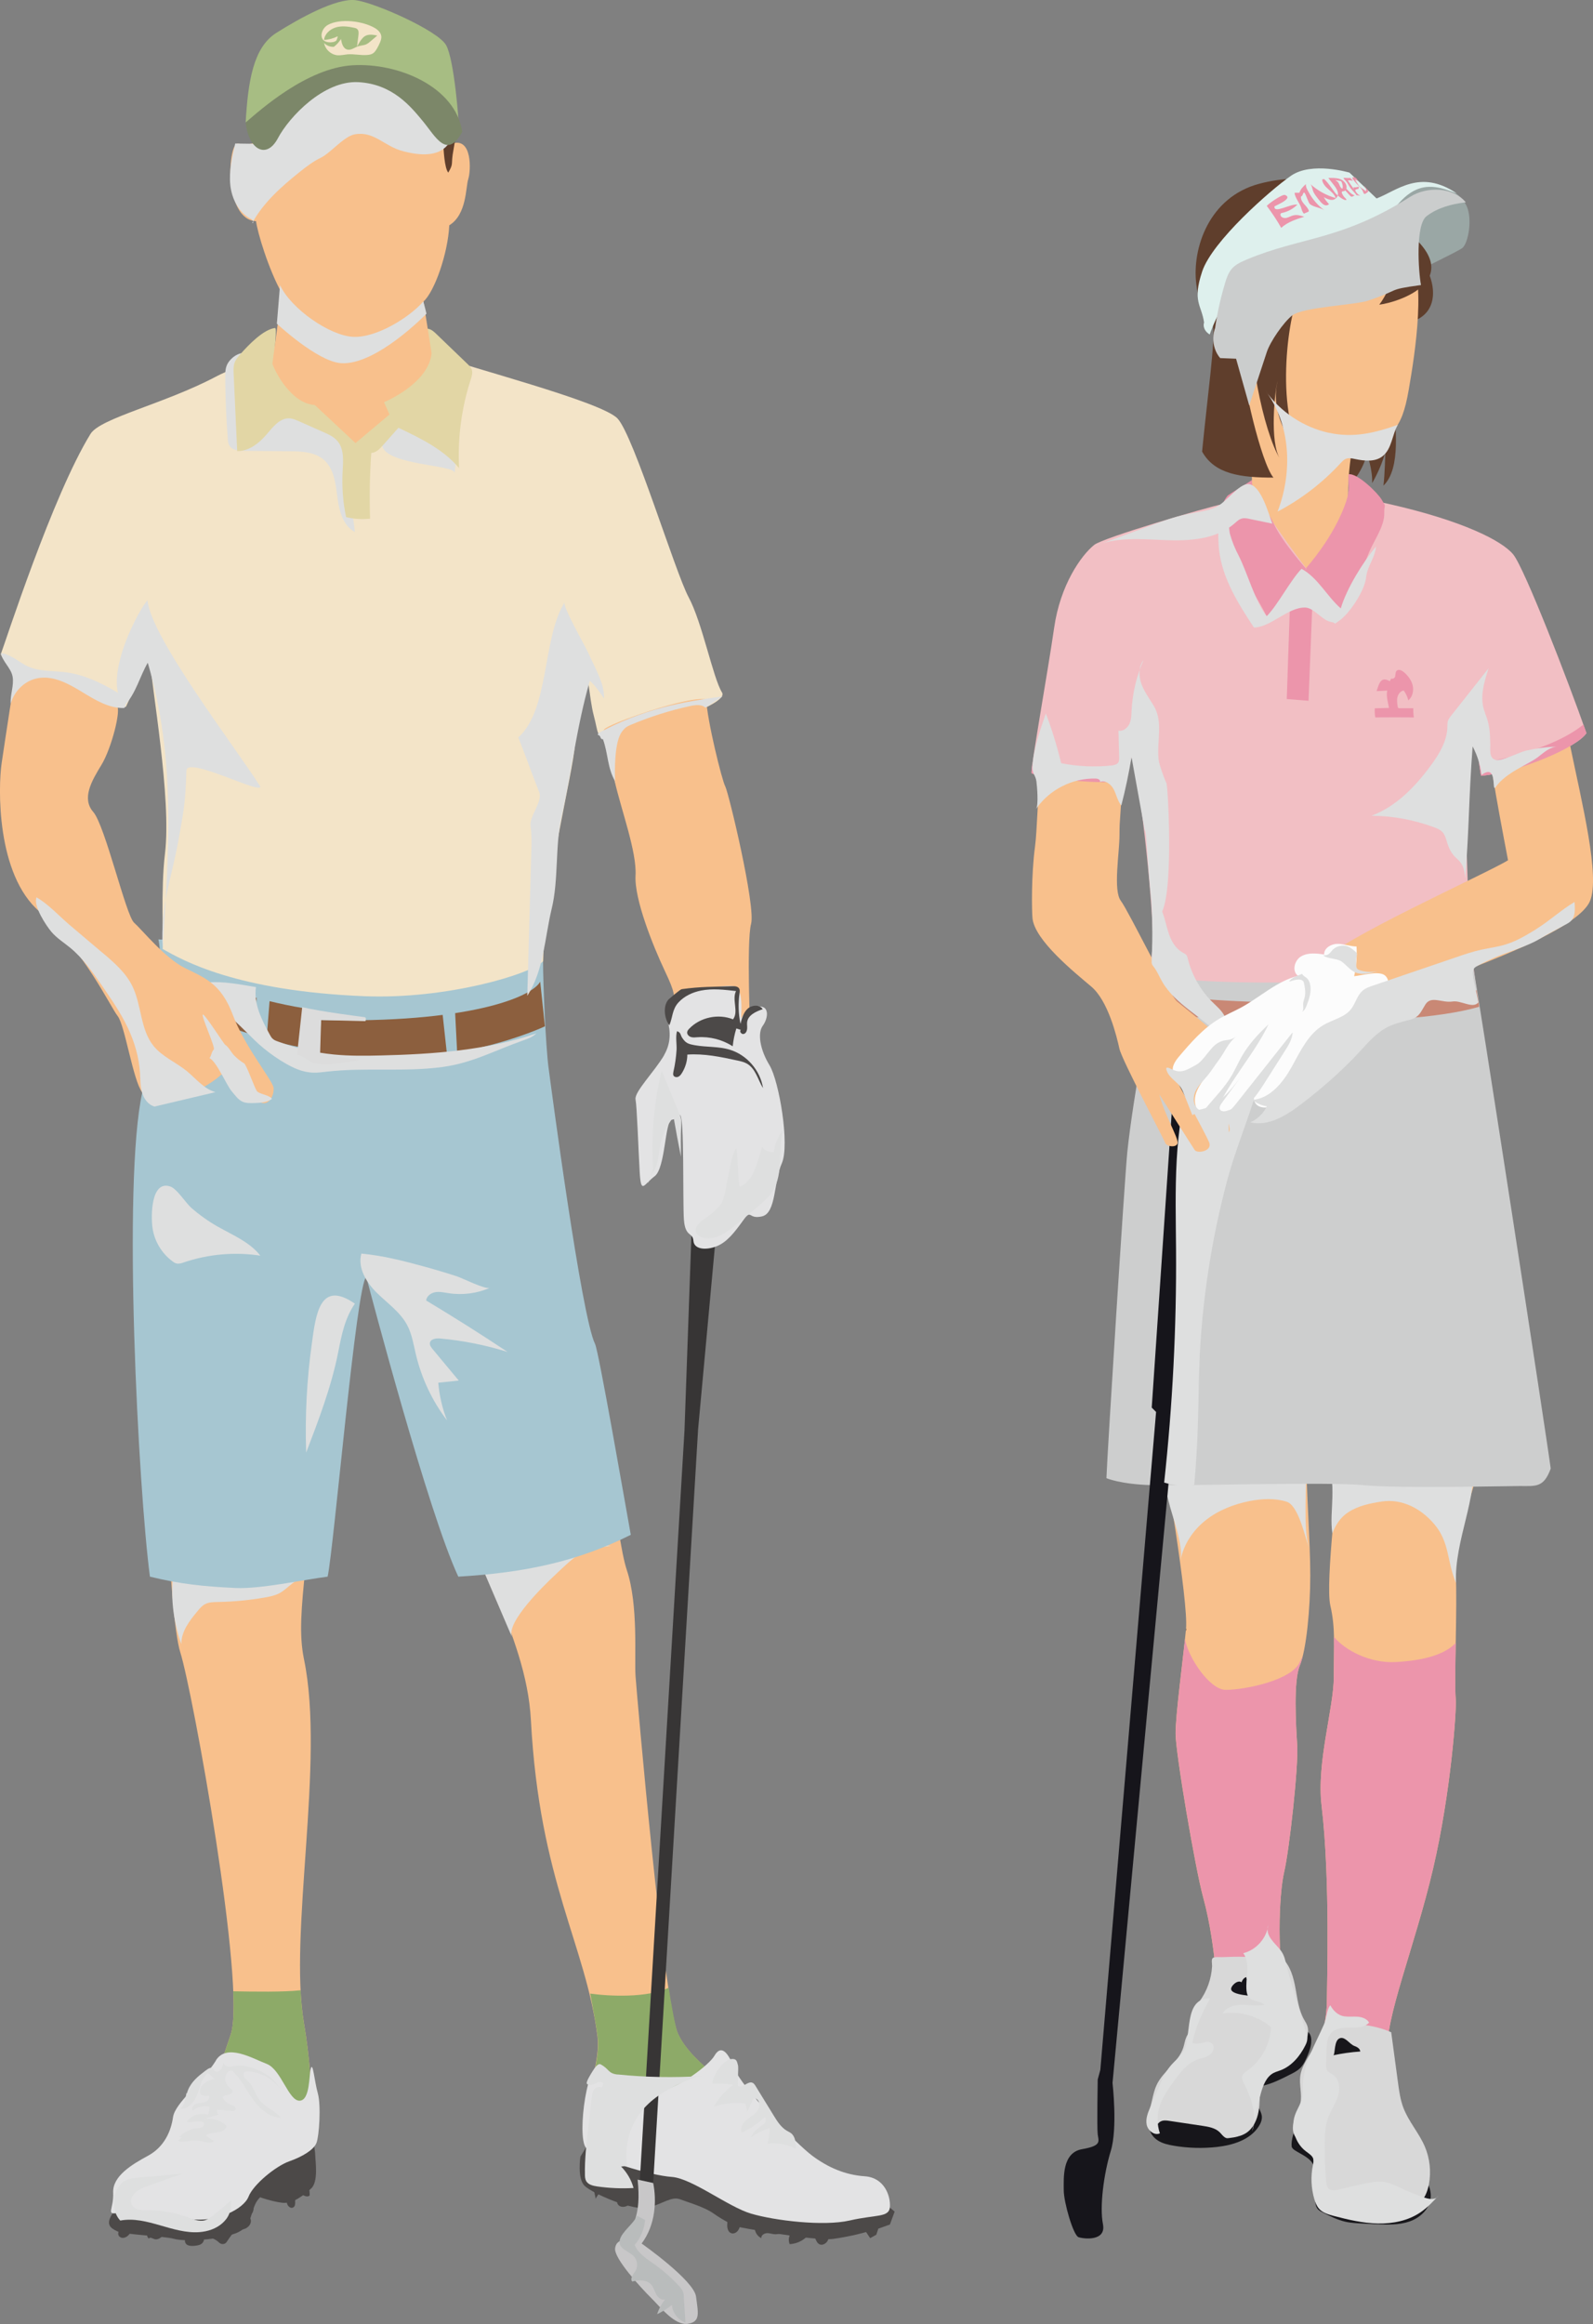 <?xml version="1.0" encoding="UTF-8"?><svg xmlns="http://www.w3.org/2000/svg" viewBox="0 0 201.15 293.36"><rect x="0" y="0" width="201.15" height="293.36" fill="#808080" stroke="none"/><defs><style>.cls-1{fill:#18171b;}.cls-2{fill:#def0ed;}.cls-3{fill:#16151b;}.cls-4{fill:#f2bfc4;}.cls-5{fill:#17161b;}.cls-6{fill:#4c4948;}.cls-7{fill:#cdcece;}.cls-8{fill:#a7bd83;}.cls-9{fill:#c8c7c8;}.cls-10{isolation:isolate;}.cls-11{fill:#d8d8d8;}.cls-12{fill:#8c5f3e;}.cls-13{fill:#dedfdf;}.cls-13,.cls-14,.cls-15{mix-blend-mode:multiply;}.cls-16{fill:#231815;}.cls-17{fill:#f3e4c8;}.cls-14{fill:#cbcdcd;}.cls-18{fill:#8daa68;}.cls-19{fill:#f8c08c;}.cls-20{fill:#9aa7a5;}.cls-21{fill:#ec95ab;}.cls-22{fill:#e3e3e4;}.cls-15{fill:#b9bcbc;}.cls-23{fill:#373535;}.cls-24{fill:#5f3e2c;}.cls-25{fill:#fcfcfc;}.cls-26{fill:#a6c6d1;}.cls-27{fill:#7c8769;}.cls-28{fill:#c98875;}.cls-29{fill:#dcdcdc;}.cls-30{fill:#e2d6a5;}</style></defs><g class="cls-10"><g id="_レイヤー_2"><g id="_レイヤー_2-2"><path class="cls-1" d="M165.57,257.6c.02.63-.21,1.25-.45,1.83-.24.58-.5,1.18-.94,1.62-.36.35-.81.59-1.26.81-1.12.57-2.24,1.14-3.46,1.42-.15.03-.3.07-.41.17-.11.1-.16.24-.19.38-.2.76-.15,1.59.14,2.32.12.31.29.61.33.93.06.47-.13.94-.39,1.34-1.1,1.7-3.26,2.36-5.27,2.59-1.82.2-3.67.15-5.48-.16-.7-.12-1.4-.28-1.99-.66s-1.06-1.02-1.08-1.72c0-.12.01-.24.07-.35.2-.38.75-.31,1.18-.29.9.05,1.76-.37,2.57-.77,1.5-.74,3.09-1.56,3.95-3.01.36-.61.58-1.31.99-1.9.65-.92,1.71-1.43,2.66-2.03,1.53-.96,2.85-2.21,4.16-3.45.25-.24.52-.48.85-.58.25-.07.51-.05.77-.03,1.28.1,3.26-.33,3.26,1.52Z"/><path class="cls-1" d="M163.09,270.94c.05.22.24.38.43.5.88.57,2.01.97,2.37,1.96.19.52.11,1.09.07,1.64-.08,1.02-.03,2.04.14,3.05.04.25.1.52.26.72.15.2.38.32.6.43.93.48,1.87.96,2.89,1.2.74.17,1.5.2,2.26.24.56.03,1.11.05,1.67.08,1.41.06,2.85.12,4.19-.34s2.54-1.57,2.68-2.97c.14-1.36-.71-2.62-1.64-3.63-2.99-3.26-7.17-5.39-11.56-5.9-.92-.11-2.72-.42-3.5.23-.52.43-.97,2.18-.84,2.78Z"/><path class="cls-19" d="M164.95,184c0,4.29.5,10.56.5,14.85s-.5,9.41-1.32,11.39-.5,7.43-.33,10.07-.99,13.2-1.65,16.01-.99,10.89.33,16.5-7.1,1.98-7.1,1.98c0,0-1.82-5.78-1.98-7.1s-.5-4.62-1.49-8.25-3.47-18.15-3.47-20.63.99-9.74,1.32-13.2-2.81-21.62-2.81-21.62h17.99Z"/><path class="cls-13" d="M149.07,196.95c.37-2,1.58-3.79,3.17-5.05s3.54-2.02,5.54-2.42c1.55-.3,3.18-.39,4.68.08s2.29,4.35,2.83,5.83c-.77-2.44-.28-7.84-.38-10.39-5.22-.9-10.59-.95-15.84-.14-3.25.5-2.17,1.81-1.53,4.56.46,2,1.89,5.51,1.53,7.53Z"/><path class="cls-19" d="M187.34,183.07c-1.54,5.94-3.74,11.66-3.52,15.62s-.22,13.2,0,15.84c.11,1.31-.6,11.66-2.86,21.34-2.31,9.87-6.16,19.1-5.72,23.1l-9.02,1.54c.66-2.86,1.32-5.94,1.32-7.7s.46-15.56-.66-24.86c-.66-5.5,1.54-12.32,1.54-16.28s.22-6.16-.44-9.02,1.1-16.94,1.1-18.04,18.26-1.54,18.26-1.54Z"/><path class="cls-13" d="M170.28,190.87c1.24-.8,2.72-1.11,4.18-1.33,2.58-.39,4.99.88,6.67,2.88,1.94,2.31,1.55,4.62,2.72,7.4-.11-2.69.6-5.44,1.24-8.06.63-2.57,1.15-5.03,1.01-7.67-6.34,0-12.68,0-19.02.01,1.17,1.28,1.2,3.19,1.16,4.93-.03,1.48-.23,3.08,0,4.53.4-1.07,1.03-2.04,2.02-2.68Z"/><path class="cls-4" d="M186.46,124.99c-.88-5.28-1.32-15.95-1.32-22.22s1.21-10.89,1.21-10.89c.11,2.97.66,6.05.66,6.05,4.84-.44,12.21-3.63,13.31-5.39-2.31-6.6-7.81-20.79-9.24-22.55s-6.49-4.29-15.73-6.38c-11.01-2.49-18.81-.44-20.9,0s-15.11,4.24-16.28,5.17c-1.65,1.32-4.29,5.06-5.06,10.45s-2.97,17.6-2.86,18.37c1.87.88,10.67,1.54,11.88.88l.77-2.97c1.21,3.52,2.86,20.46,2.64,23.65s-.66,8.03-.66,8.03c5.94,2.09,40.59-.88,41.58-2.2Z"/><path class="cls-24" d="M176.04,50.89c.08,2.7.95,8.19-1.35,10.41.16-1.19.24-4.21.24-4.21-.64,2.23-1.67,3.89-1.67,3.89.08-1.67-.64-3.66-.64-3.66-.48,1.75-1.35,2.86-1.35,2.86,0,0-1.91.16-2.23.08s1.99-8.98,1.99-8.98l5.01-.4Z"/><path class="cls-24" d="M179.3,32.68c1.91,2.23,2.86,6.76-1.11,7.95l1.11-7.95Z"/><path class="cls-20" d="M179.14,23.54c3.1-.48,4.85.56,5.88,2.15s.4,5.09-.4,5.64-6.28,3.18-6.28,3.18l-11.92-5.01,12.72-5.96Z"/><path class="cls-7" d="M186.02,122.13c.44,1.87,9.35,59.73,9.79,63.25-.88,2.42-1.87,2.2-3.85,2.2s-15.29.33-19.8-.11-22.77.11-26.73,0-5.72-.88-5.72-.88c.11-3.19,2.29-37.8,2.64-41.2.74-7.18,3.3-20.19,3.41-22.28,6.27,1.54,32.34,1.1,40.26-.99Z"/><path class="cls-3" d="M152.58,136.87l-3.63,40.7-.55.66-7.92,84.7s.66,5.72-.22,8.58-1.43,7.04-.99,9.24-2.42,1.87-3.08,1.65-1.87-4.4-1.87-5.94-.22-4.73,2.31-5.17,2.09-.99,1.98-1.87,0-6.93,0-6.93l.33-1.21,7.04-83.05-.55-.55,3.08-45.43,4.07.11v4.51Z"/><path class="cls-13" d="M151.46,172.06c-.11,2.66-.12,5.31-.21,7.97-.08,2.47-.23,4.95-.45,7.41-1.27.17-2.57.07-3.8-.29,1.06-9.76,1.57-19.59,1.5-29.41-.05-7.49-.4-15.17,2.01-22.26.11-.31.23-.64.51-.82.22-.13.48-.15.74-.16,2.84-.1,8.15-1.05,6.92,3.16-1.11,3.8-2.68,7.46-3.71,11.3-2.01,7.54-3.2,15.3-3.52,23.09Z"/><path class="cls-28" d="M186.46,124.99c-6.71,2.2-35.42,1.98-40.26.22l.11,2.64c5.28.99,30.36,2.2,40.48-.77l-.33-2.09Z"/><path class="cls-19" d="M74.2,170.47c2.31,6.77,3.47,23.27,4.95,27.72s.94,11.06,1.1,13.37,3.52,40.98,5.33,45.1,8.31,7.43,9.46,9.57,3.58,5.39-7.98,4.73-12.91-.29-12.93-3.63,1.69-7.28,1.32-10.23c-1.49-11.72-7.31-19.47-8.41-39.93-.62-11.54-8.03-19.58-10.84-40.04l17.99-6.66Z"/><path class="cls-18" d="M85.59,256.66c-.3-.67-.86-3.81-1.16-5.75-2.72,1.32-7.59,1.07-9.9.74.24,1.29.76,4.07.94,5.45.37,2.9-1.27,6.77-1.31,10.07,2.31,1.03,5.17,2.29,8.14,3.53,1.36.07,2.94.15,4.78.26,11.55.66,9.13-2.59,7.98-4.73-1.16-2.15-7.65-5.45-9.46-9.57Z"/><path class="cls-19" d="M20.35,174.93c.22,1.76.88,28.82,2.42,33.66s8.33,42.21,6.38,48.18-4.44,11.13.66,11.22c3.45.06,8.07,2.96,9.24-.99.56-1.89-.02-7.85-.66-11.55-1.98-11.44,2.67-33.08,0-45.98-1.32-6.38,1.32-13.2,1.54-35.42"/><path class="cls-18" d="M39.05,267c.56-1.89-.02-7.85-.66-11.55-.22-1.28-.36-2.7-.43-4.22-2.02.24-5.99.18-8.51.13.1,2.49.03,4.4-.3,5.41-1.95,5.97-4.44,11.13.66,11.22,3.45.06,8.07,2.96,9.24-.99Z"/><path class="cls-6" d="M105.18,281.59c-.12,0-.24.01-.34.07-.26.16-.19.54-.22.85-.05.58-.77,1.07-1.24.73-.5-.36-.46-1.36-1.08-1.41-.57.85-1.56,1.41-2.59,1.44-.14-.34-.14-.74,0-1.08-.17-.27-.53-.34-.85-.31s-.62.15-.94.15c-.36,0-.71-.15-1.07-.14s-.77.28-.71.63c-.56-.25-.91-.89-.83-1.5-.6-.12-1.19-.23-1.79-.35-.07.32-.15.64-.34.9s-.54.43-.84.33c-.42-.14-.54-.69-.51-1.14s.11-.94-.16-1.3c-.12-.16-.29-.26-.45-.37-1.05-.65-2.1-1.31-3.15-1.96-.58-.36-1.17-.73-1.84-.87-1.06-.22-2.13.16-3.18.42s-2.25.39-3.12-.25c0,.61-.03,1.28-.42,1.76s-1.29.54-1.54-.03c-.15-.35.01-.76-.08-1.14-.13-.58-.86-.86-1.43-.68s-.97.67-1.24,1.2c-.16-.77-.33-1.53-.49-2.3-.04-.18-.06-.41.09-.53.09-.07.22-.07.34-.06,1.81.09,3.61.17,5.42.26,1.11.05,2.24.11,3.3.45,1.08.35,2.04.98,3.12,1.32,1.01.31,2.09.35,3.09.69.97.33,1.83.93,2.77,1.34.81.36,1.67.58,2.53.78,2.24.53,4.51.93,6.79,1.21,1.15.14,2.31.25,3.47.33.26.02,1.15-.12.99.33-.11.31-1.2.19-1.47.2Z"/><path class="cls-6" d="M15.26,282.44c.36.14.77-.06,1.02-.36.2-.24.34-.55.62-.68.22-.11.48-.08.72-.05.32.04.64.08.96.12.05,0,.11.01.15.05.11.1-.02.27-.09.4-.12.21-.05.52.16.65.13-.23.45-.01.7.07.32.11.66-.07.92-.29s.48-.49.78-.62c.54-.24,1.16,0,1.69.24.15.07.31.14.4.29.14.24,0,.55.1.81.14.41.69.46,1.13.42.31-.03.64-.06.9-.24s.43-.53.28-.81c.71-.12,1.46.14,1.97.64.29.28.75.24.96-.09.38-.6.82-1.17,1.32-1.69l-.54.06c.47.08.97.15,1.42.01s.87-.55.85-1.03c-.01-.27-.16-.51-.33-.73.24.03.47-.16.57-.38s.11-.48.12-.73c.04-.58.24-1.23.77-1.45.58-.24,1.34.16,1.71-.34l1.65.45c.05.32-.01.66.07.98.09.35.46.68.77.51.56-.29-.04-1.4.52-1.69.25-.13.54.03.79.16s.6.22.78,0c.02-.57-.1-1.14-.36-1.65-1.58.26-3.17.52-4.75.78-.78.13-1.66.32-2.06,1-.34.57-.25,1.38-.75,1.82-.21.18-.49.26-.75.38-.61.27-1.11.74-1.71,1.05-.67.35-1.42.47-2.17.56-2.22.28-4.48.32-6.71.12-1.11-.1-2.23-.25-3.34-.1-.39.05-1.09.12-1.39.41-.27.26-.26.78.13.93Z"/><path class="cls-6" d="M34.33,269.27c.34,1.63,3.88-3.73,4.48-2.1s1,4.36,1,4.96.43,3.26-.52,4.12-2.32,1.98-3.69,1.8-2.75-.69-2.75-.69c-1.46,1.37-.6,3.78-3.35,4.64s-6.35.94-7.56.6-6.27-.52-7.13-.94-1.63-.86-.43-2.49,14.88-10.85,14.88-10.85l5.07.94Z"/><path class="cls-22" d="M27.26,260.11c-1.69,2.74-5.15,5.32-5.41,7.13s-1.12,3.78-3.18,4.89-4.47,2.58-4.38,4.64-.94,2.83.52,2.58,5.93.34,9.27.77c3.35.43,6.7-1.29,7.3-2.83s3.43-3.86,5.15-4.47,3.09-1.46,3.43-2.32.6-4.72.17-6.27-.61-3.94-.87-3.17-.07,4.11-1.45,4.11-2.32-3.95-4.12-4.64-5.07-2.66-6.44-.43Z"/><path class="cls-6" d="M76.26,264.53c-1.29,1.2-2.28,6.57-2.28,6.57l-.69,1.12s-.43,2.75.52,3.69,6.18,3.26,8.07,2.75,2.92-1.46,4.04-1.03,3.01.94,4.21,1.8,2.83,1.63,2.83,1.63c0,0,9.88,1.89,12.28,1.55s4.12-.86,4.12-.86l.52.77.77-.43.26-.77,1.46-.52.6-1.63-1.55-1.29-13.48-4.64-8.64-9.38-13.04.66Z"/><path class="cls-22" d="M75.87,261.57c-1.57-2.55-3.09,8.07-1.89,9.53s8.24,3.52,10.82,3.69,7.13,3.78,10.05,4.64,9.1,1.63,12.45.86,4.98-.34,5.07-1.72-.69-3.69-3.18-3.86-4.64-1.12-6.61-2.58-8.93-8.59-9.88-11.08-1.8-2.75-2.49-1.55-4.55,4.04-6.44,4.29c-1.89.26-7.21-1.12-7.9-2.23Z"/><path class="cls-13" d="M19.42,196.99c.73.58,1.6.99,2.51,1.17-.44,3.14-.11,6.39.97,9.38-.03-1.6,1.05-2.98,2.07-4.2.26-.31.52-.62.87-.82.5-.29,1.11-.29,1.69-.3,2-.04,3.99-.23,5.96-.58.62-.11,1.25-.24,1.8-.53,1.16-.63,2.03-1.99,3.35-1.96-1.23-.03-2.74-2.04-4.02-2.39-1.11-.31-2.39-.08-3.52-.05-3.89.12-7.79.2-11.68.29Z"/><path class="cls-13" d="M64.65,206.65c-1.25-2.91-2.49-5.82-3.74-8.73,5.37-1.23,10.79-2.04,16.24-2.8-3.07-.38-5.08,1.84-7.19,3.81-1.15,1.08-6.11,5.86-5.31,7.71Z"/><path class="cls-26" d="M79.65,193.74c-.73-4.05-4.05-23.17-4.51-24.09-1.72-3.43-5.54-32.34-5.88-34.91-.34-2.58-.69-10.48-.69-13.4l-48.57-2.76s1.24,4.62-2.03,19.3c-2.54,11.4-.5,50.01.96,61.14,3.83.94,6.88,1.25,10.81,1.43,3.14.15,8.5-1.03,11.63-1.43.8-3.71,3.62-36.89,4.88-37.84.56,2.14,7.81,29.7,11.62,37.84,8.63-.51,15.18-1.98,21.78-5.28Z"/><path class="cls-17" d="M44.18,45.84c-4.12-.57-10.42-1.72-16.95,1.72s-14.56,5.21-15.8,7.21C6.63,62.55.67,81.09.1,82.58c1.83,4.58,14.43,6.98,15.8,6.64l2.98-6.41c.23,3.78,2.81,17.92,1.95,24.96-.55,4.53-.17,11.11-.29,12.02,2.54,1.43,9.28,5.3,25.45,5.96,10.39.42,21.08-2.78,22.59-4.42.34-11.11,3.69-23.13,4.04-27.48s.37-9.04,1.03-9.53c.57-.43.74,3.81,1.32,5.98s.34,2.75,1.6,2.86,15.74-3.92,14.6-5.75-2.49-8.81-4.21-12.01-6.93-20.41-8.99-22.58-19.58-6.64-22.56-7.9-11.22.92-11.22.92Z"/><path class="cls-13" d="M57.4,59.72c.33-2.73.44-5.49.32-8.24,0-.21-.04-.45-.22-.54-.13-.07-.3-.03-.44,0-2.02.57-9.44,2.1-8.79,5.33.5,2.49,9.26,2.38,9.13,3.44Z"/><path class="cls-13" d="M32.4,50.3c2.02.05,4.08.18,5.98.86s3.67,1.97,4.52,3.81c.83,1.8.69,3.87.89,5.84.22,2.13.84,4.21,1.02,6.34-1.52-.79-1.99-2.71-2.21-4.41s-.42-3.59-1.72-4.71c-1.15-.99-2.81-1.06-4.33-1.07-1.92-.02-3.85-.03-5.77-.05-.66,0-1.42-.07-1.78-.61-.19-.28-.22-.63-.24-.97-.2-2.55-.3-5.11-.32-7.67,0-.53,0-1.07.2-1.55.43-1.04,1.98-2.04,2.89-1.31.8.64.73,4.51.87,5.5Z"/><path class="cls-30" d="M34.74,41.4c-1.5.19-3.34,2.13-4.35,3.26-.31.35-.63.71-.78,1.15-.14.42-.13.88-.11,1.32.15,3.27.3,6.54.45,9.81,1.5.03,2.8-1.02,3.76-2.16.78-.92,1.65-2.04,2.85-1.97.41.02.8.19,1.18.36,1.03.46,2.06.91,3.09,1.37.64.28,1.31.58,1.77,1.12.88,1.03.74,2.54.66,3.9-.1,1.91.05,3.83.44,5.71.99.25,2.02.31,3.03.2-.09-2.77-.04-5.54.15-8.3.6-.02,1.06-.5,1.46-.95.66-.74,1.31-1.48,1.97-2.22,2.79,1.32,5.68,2.72,7.66,5.09-.2-3.76.3-7.57,1.46-11.15.14-.43.29-.9.13-1.32-.1-.26-.31-.46-.51-.66-1.31-1.26-2.63-2.52-3.94-3.79-.29-.28-.6-.57-1-.66-.33-.07-.67.02-1,.1-1.61.42-3.24.8-4.87,1.12-4.23.81-8.54,1.14-12.84.98-.49-.02-.41.58-.67.2-.07-.1.25-2.52,0-2.49Z"/><path class="cls-19" d="M34.39,45.95l1.2-8.93c-1.72-3.09-3.09-7.73-3.26-9.1-4.12-.17-3.61-10.13-2.23-9.79s2.75-.34,2.75-.34c0,0,5.67-11.16,12.71-9.79s11.16,6.87,11.51,10.13c2.58-.86,2.4,3.43,2.06,4.47s-.17,4.47-2.4,5.84c-.17,3.61-1.89,8.42-3.26,9.62l1.03,6.53c-.34,3.43-4.81,5.67-6.01,6.18l.69,1.55-4.29,3.61-5.15-4.81c-2.92-.17-4.98-4.12-5.32-5.15Z"/><path class="cls-24" d="M32.34,21.73c.35-1.34.73-2.67,1.13-3.99.23-.76.48-1.55,1-2.16.75-.89,1.92-1.27,2.88-1.92,1.45-1,2.45-2.67,4.11-3.28.72-.27,1.51-.31,2.28-.34,1.05-.04,2.11-.07,3.15.08,2.52.36,4.86,1.81,6.31,3.9.57.82,1,1.73,1.4,2.63.62,1.39,1.28-.11,1.37,1.42.04.78.14,3.11.63,3.72.65-1.11.38-.99.56-2.27.15-1.07.47-2.14.3-3.2-.13-.83-.55-1.58-.85-2.37-.67-1.79-.75-3.88-2.03-5.29-1.18-1.3-3.08-1.65-4.83-1.79-2.58-.2-5.17-.11-7.73.27-.97.15-1.96.34-2.83.78-1.08.55-1.92,1.44-2.81,2.26-1.18,1.09-3.81,2.25-4.18,3.85-.54,2.32-.08,5.34.13,7.69Z"/><path class="cls-13" d="M35.36,35.99c1.37,2.98,6.3,6.41,9.27,6.53s7.16-2.52,8.82-4.47c.23.8.4,1.55.4,1.55,0,0-6.37,6.58-10.82,6.24-2.98-.23-8.07-4.98-8.07-4.98l.4-4.87"/><path class="cls-12" d="M68.21,123.92c-1.11,2.02-9.31,5.27-27.66,4.84l-.43,4.69c16.56,1.95,28.69-3.9,28.69-3.9l-.6-5.63Z"/><polygon class="cls-26" points="57.43 127.07 57.8 134.31 56.92 137.5 55.83 127.5 57.43 127.07"/><path class="cls-12" d="M38.98,127.36l-.63,4.86c-2.5-.1-13.77-4-13.77-4l-2.36-6.1c3.36,2.26,12.44,4.65,16.76,5.23Z"/><polygon class="cls-26" points="34.09 125.72 33.58 132.27 31.98 131.98 32.44 125.34 34.09 125.72"/><path class="cls-13" d="M32.32,124.62c-.31,2.1.74,4.13,1.75,5.99.1.18.2.37.36.51.18.17.41.26.64.34,2.28.86,4.67,1.41,7.09,1.65,1.97.19,3.95.17,5.93.12,6.64-.16,13.36-.64,19.64-2.79-.46.46-1.1.7-1.72.91-3.6,1.27-6.37,2.83-10.16,3.34-4.81.65-9.72.03-14.54.58-.59.07-1.17.15-1.76.13-.68-.02-1.35-.17-1.98-.42-1.77-.69-4.05-2.33-5.4-3.66-.2-.19-.39-.39-.59-.58-1.49-1.47-2.99-2.93-4.6-4.26-.98-.8-2.94-2.27-.72-2.47,1.94-.17,4.15.27,6.06.59Z"/><path class="cls-19" d="M14.76,89.11c.57.46-.69,5.38-1.95,7.44s-2.52,4.24-1.03,5.95,4.12,13.05,5.15,13.97,3.89,4.47,6.41,5.72,4.58,1.95,6.07,5.95,5.02,8.24,5.13,9.16-.57,2.4-1.72,1.83-4.33-4-4.33-4c-2.75,2.86-7.44,4.01-8.36,4.01s-1.03.23-2.18-1.26-2.18-8.47-3.09-9.62-4.35-8.47-9.85-13.17S-.24,99.3.21,96.32s1.6-10.88,1.95-11.91,9.59,2.29,12.59,4.69Z"/><path class="cls-29" d="M38.16,127.13l-.65,6c2.18.55.51,1.93,7.82.72l-4.91-.9.13-4.19,5.59.14s.21-.47-.13-.51-5.62-.71-7.85-1.26Z"/><polygon class="cls-23" points="90.55 154.31 88.15 180.42 82.48 275.56 80.76 275.74 86.43 180.59 87.46 151.57 90.55 154.31"/><path class="cls-19" d="M85.4,127.61c-.43-2.32,0-1.98-1.46-5.07s-3.86-9.02-3.69-12.02-1.8-8.24-2.66-12.02-1.8-5.75-1.29-6.44,10.65-4.29,12.88-3.78c.09,2.58,1.98,10.22,2.4,10.99s3.86,15.11,3.26,17.35-.09,14.08-.09,14.08l-6.78-.09-2.58-3.01Z"/><path class="cls-22" d="M83.85,133.19c.85-1.46.86-2.92.43-4.47s1.55-2.75,2.15-3.09,5.58-1.63,6.53-1.03.6,3.95.6,3.95c1.12-1.72,1.8-1.63,2.66-1.46s.77,1.46.09,2.4-.34,3.01.86,4.98,2.58,10.05,1.55,12.37-.69,6.27-2.49,6.7-1.29-1.03-2.4.52-2.06,2.75-3.35,3.26-2.83.43-2.92-.69-1.03-.43-1.2-2.66.09-13.31-.52-13.22-.17.43-1.03.6-.77,6.1-2.15,7.13-1.72,2.4-1.89-.6-.34-8.16-.52-9.1,2.4-3.52,3.61-5.58Z"/><path class="cls-6" d="M84.54,126.06c.16-.14,1.34-1.17,1.55-1.2,2.36-.33,3.99-.29,6.37-.37.32-.01.7.01.87.29.11.18.08.41.05.62-.18,1.28-.14,2.58.12,3.84.18-.7.38-1.44.92-1.92s1.51-.54,1.89.07c-.86.29-1.87.75-1.97,1.65-.03.28.03.56,0,.84s-.17.59-.45.64-.56-.33-.35-.52c-.19-.06-.37-.12-.56-.18-.23.73-.38,1.49-.46,2.25-1.31-.84-2.89-1.25-4.45-1.14-.28.02-.56.06-.83-.03s-.5-.33-.47-.61c.02-.17.14-.32.26-.44,1.38-1.44,3.67-1.93,5.53-1.18.75-.96-.17-2.48.38-3.57-1.47-.17-2.97-.35-4.43-.06-1.06.21-2.11.7-2.84,1.5-.81.88-.72,1.9-1.15,2.88-.68-.89-.85-2.62.02-3.38Z"/><path class="cls-6" d="M92.14,132.5c2.17.65,3.87,2.62,4.21,4.86-.65-1.07-.94-2.46-2.02-3.09-.38-.22-.83-.32-1.26-.41-2.07-.45-4.17-.89-6.28-.74,0,.82-.25,1.64-.69,2.34-.12.19-.27.39-.48.47s-.5.02-.59-.19c-.06-.14-.02-.29,0-.44.21-.91.34-1.84.4-2.77.04-.73-.15-1.71.06-2.36.49.14.42.49.65.83.44.66.72.78,1.62.94,1.45.26,2.96.13,4.38.56Z"/><path class="cls-9" d="M80.5,275.13l1.98.43c.43,2.15.34,5.24-1.46,7.64,0,0,6.61,4.64,6.87,6.7s.6,3.18-1.03,3.43c-1.63.26-3.43-2.06-4.64-3.26s-4.72-4.98-4.55-6.27,1.37-.77,1.72-1.8,1.63-2.23,1.12-6.87Z"/><path class="cls-13" d="M71.3,76.03c-2.84,4.5-1.89,13.5-5.85,17.05,1.61,4.15,1.03,2.78,2.64,6.93.46,1.2-1.29,3.03-1.1,4.3.16,1.04.13,2.09.1,3.14-.17,6.08-.34,12.17-.51,18.25,2.1-3.22,2.19-7.29,3.09-11.02.88-3.66.41-7.87,1.23-11.54,1.3-5.87,1.93-11.48,3.58-17.21.7.64,1.25,1.44,1.79,2.24.1-1.87-1.21-3.97-1.96-5.7-.34-.79-3.32-5.96-3.01-6.44Z"/><path class="cls-13" d="M32.78,99.13c1.02,1.61-9.17-3.78-9.24-1.87-.14,3.88-.24,4.52-.92,8.35-1.03,5.8-2.36,8.29-2.09,14.18.8-12.54,1.71-23.88-1.87-36.13-.99,1.67-1.54,3.99-2.92,5.35-2.81-2.73,1.08-10.96,2.88-13.26.39,4.64,11.07,18.54,14.15,23.38Z"/><path class="cls-13" d="M61.89,162.55c-1.63.72-3.47.96-5.23.69-.56-.08-1.12-.22-1.68-.13s-1.11.49-1.17,1.05c3.48,2.09,6.91,4.25,10.29,6.5-2.77-.87-5.63-1.44-8.52-1.7-.53-.05-1.25.06-1.3.59-.03.27.16.52.33.73,1.11,1.33,2.21,2.66,3.32,3.99-.86.09-1.72.18-2.59.27.14,1.63.51,3.24,1.11,4.76-1.87-2.45-3.21-5.3-3.93-8.3-.3-1.27-.5-2.59-1.11-3.74-.88-1.65-2.49-2.75-3.82-4.06s-2.46-3.16-1.96-4.96c2.71.26,5.17.88,7.8,1.6,1.43.39,2.85.81,4.26,1.27.68.22,3.62,1.71,4.2,1.45Z"/><path class="cls-13" d="M42.71,170.66c-.86,4.36-2.46,8.54-4.05,12.7-.16-4.61.08-9.23.72-13.8.5-3.64,1.01-8.06,5.43-5-1.27,1.87-1.67,3.91-2.1,6.1Z"/><path class="cls-13" d="M27.47,154.82c1.91,1.09,4.06,1.95,5.4,3.68-3.22-.49-6.56-.2-9.65.85-.29.1-.6.21-.91.14-.21-.04-.39-.16-.55-.29-1.34-.99-2.26-2.53-2.5-4.18-.22-1.5-.21-6.08,2.24-5.25.85.29,1.94,2.06,2.64,2.68,1.03.9,2.14,1.69,3.32,2.37Z"/><path class="cls-13" d="M12.93,120.25c1.45,1.23,2.93,2.5,3.77,4.2,1.2,2.42.99,5.48,2.69,7.58,1.1,1.36,2.81,2.05,4.17,3.15,1.18.96,2.18,2.28,3.65,2.68-2.56.61-5.13,1.21-7.69,1.82-.8-.21-1.35-.97-1.58-1.76s-.21-1.63-.26-2.45c-.12-1.97-.68-3.9-1.52-5.69-.9-1.91-2.11-3.66-3.31-5.4-1.18-1.7-2.38-3.42-3.97-4.73-.8-.66-1.7-1.22-2.37-2-.7-.82-2.33-3.31-1.9-4.38,1.48.85,2.84,2.34,4.15,3.46,1.39,1.18,2.78,2.36,4.18,3.54Z"/><path class="cls-13" d="M82.47,147.5c-.26-4.14.1-8.32,1.08-12.35.72,1.76,1.45,3.51,2.17,5.27.11.27.22.54.27.83.05.3.03.61.02.91-.06,1.28-.04,2.56-.03,3.84-.33-1.66-.64-3.33-.93-5-.86,1.06-1.45,2.33-1.71,3.67-.2,1.08-.21,2.25-.79,3.19-.29.47-.74.93-.7,1.48"/><path class="cls-13" d="M92.96,144.98c.18-.14.24,4.89.46,4.81,1.82-.71,2.18-3.16,2.82-5.01.32.46.91.71,1.47.63.14-1,.54-1.97,1.14-2.78-.64,2.53.11,5.42-1.24,7.65-.53.87-1.32,1.53-2.1,2.18-.77.64-1.54,1.28-2.31,1.92-.77.64-1.56,1.3-2.5,1.67-2.19.88-4.09-.6-1.81-2.14.82-.55,1.65-1.22,2.25-2.07.52-.74,1.11-6.32,1.83-6.87Z"/><path class="cls-13" d="M92.57,263.17c-.99.73-1.83,1.68-2.44,2.75,1.28-.42,2.65-.55,3.99-.38l.24,1.04.67-1.47c.04-.09.09-.18.18-.22.08-.03.17,0,.25.03.54.26.52,1.08.16,1.56s-.92.75-1.38,1.14-.82,1.03-.56,1.57c1.05-.48,2.03-1.14,2.87-1.93.22.15.2.5.04.71s-.4.34-.62.49c-.51.34-.92.82-1.18,1.37.72-.54,1.53-.94,2.39-1.19,0,.66-.08,1.32-.26,1.96,1.22-.16,2.48.07,3.57.63,0-.69-.04-1.49-.57-1.93-.17-.14-.38-.23-.57-.34-.73-.43-1.2-1.18-1.65-1.91-.76-1.24-1.53-2.49-2.29-3.73-.1-.16-.21-.33-.38-.41-.6-.27-1.28.75-1.84.4-.1-.06.09-2.28,0-2.6-.15-.57-.19-.85-.83-.8-1.1.09-2.39,2.17-2.42,3.11.88,0,1.74-.02,2.62.16Z"/><path class="cls-13" d="M78.02,261.86c3.52.36,7.07.42,10.59.2-.53-.02-1.04.19-1.53.4-2.15.92-4.31,2-5.85,3.77-1.68,1.94-2.45,4.63-2.04,7.17-.25.03-.51.05-.76.08.74.75,1.29,1.69,1.57,2.71-1.54.09-3.08.02-4.61-.2-.53-.08-1.12-.22-1.38-.69-.13-.24-.15-.53-.15-.81-.04-1.94.19-3.87.41-5.8.15-1.3.3-2.6.45-3.9.04-.36.09-.75.31-1.04s.67-.45.96-.23c.06-.18.13-.36.19-.54-.65-.62-1.33.61-2.05.08-.23-.17.5-1.3.72-1.65.28-.46.69-.99.99-.83,1.13.6.91,1.16,2.17,1.29Z"/><path class="cls-15" d="M80.45,279.69l1.01.54c-.1,1.15-.57,2.27-1.32,3.15.46,1.1,1.55,1.77,2.52,2.46,1.14.81,2.2,1.75,3.14,2.79.16.18.32.36.41.58.11.25.13.52.14.79.07,1.06.13,2.11.2,3.17-.93-.32-1.63-1.23-1.71-2.21-.57.45-1.2.84-1.86,1.16.21-.68.56-1.32,1-1.87-.44.15-.89-.22-1.11-.62s-.33-.88-.63-1.23c-.56-.65-1.58-.62-2.41-.4-.32-.38.14-.89.4-1.32.34-.56.27-1.34-.16-1.83-.6-.69-2.1-.96-1.8-2.13.25-1,1.71-2,2.18-3.02Z"/><path class="cls-13" d="M23.55,264.2c-.18.7-.19,1.55-.78,1.97.96.11,1.74-.8,2.1-1.69s.53-1.91,1.17-2.63c.06-.06.13-.13.21-.13.08,0,.15.06.21.12.2.19.4.38.6.57-.76.2-1.58.59-1.79,1.35-.04.14-.05.29,0,.43.15.39.7.4,1.11.33.16.34-.17.72-.52.84s-.75.08-1.1.21-.65.55-.44.86c.59-.48,1.4-.67,2.14-.52-.02.34-.08.69-.17,1.02-.99-.31-2.15.09-2.74.94.54-.03,1.08-.06,1.61-.08.2-.01.44,0,.55.16.13.18,0,.45-.19.56s-.43.12-.65.14c-.87.09-1.7.51-2.29,1.16.1-.08.25-.08.35,0-.14.13-.29.26-.43.39.32.26.79.14,1.2.06.67-.13,1.37-.1,2.03.08.45.13,1.03.28,1.29-.11-.38-.16-.72-.4-1.01-.69.37-.28.88-.3,1.34-.35s.98-.2,1.2-.62c.03-.06.05-.12.04-.18-.01-.07-.07-.12-.12-.17-.76-.66-1.85-.92-2.83-.68.65-.21,1.3-.42,1.95-.62-.16-.16-.23-.41-.18-.63.59.06,1.19.12,1.78.19.2.02.45.02.55-.16.08-.15-.01-.35-.15-.45s-.32-.14-.48-.2c-.44-.16-.81-.51-1-.94.14-.24.47-.26.75-.31s.59-.29.48-.55c-.04-.09-.12-.14-.19-.2-.39-.32-.72-.77-.73-1.27s.36-1.03.87-1.05c1.1,1,1.75,2.37,2.6,3.58s2.08,2.34,3.56,2.38c-.74-.9-1.97-1.3-2.68-2.22-.56-.73-.75-1.72-1.42-2.35-.18-.17-.4-.32-.52-.53s-.12-.54.1-.67c.1-.06.23-.06.35-.06,1.6.06,3.16.89,4.1,2.2-.77-1.38-2.21-2.28-3.73-2.71-.62-.18-1.28-.28-1.91-.19-.3.05-.6.13-.9.1s-.61-.25-.63-.55c-.05.28-.11.57-.26.81-.13.19-.37.4-.62.38-.36-.03-.33-.42-.52-.49-.36-.12-.85.35-1.2.61-.88.66-1.71,1.48-2,2.58Z"/><path class="cls-13" d="M14.58,276.92c.21-.75.7-1.45,1.41-1.75.4-.18.85-.22,1.29-.26,1.93-.18,3.87-.37,5.8-.55-1.43.51-2.85,1.01-4.28,1.52-.84.3-1.77.68-2.14,1.49-.11.24-.16.51-.09.77.11.38.47.65.85.76s.79.09,1.19.09c1.76,0,3.53.31,5.18.92.65.24,1.35.54,2.02.37.41-.1.76-.36,1.09-.62.79-.62,1.56-1.26,2.3-1.94-.02.59-.05,1.2-.27,1.75-.18.46-.5.86-.88,1.19-.79.68-1.82,1.02-2.86,1.1-3.39.26-6.66-2.09-10-1.46-.84-.87-.95-2.25-.64-3.38Z"/><path class="cls-13" d="M30.81,134.21c.35.21,1.38,3.34,1.69,3.59.44.35,1.55.44,1.84.92-.66.46-1.51.5-2.32.52-.46.01-.93.02-1.35-.15-.61-.26-.99-.85-1.42-1.35-.64-.74-1.91-3.78-2.81-4.18.21-.12.28-.86.55-1.07s-1.64-4.3-1.38-4.43c.23-.11,2.66,3.73,2.83,3.83.4.23.78.98,1.11,1.32.37.38.78.72,1.24,1Z"/><path class="cls-13" d="M3.62,84.16c1.48.64,3.16.5,4.75.71,2.24.3,4.33,1.29,6.28,2.44.38.22.77.46,1.01.83s.31.89.03,1.23c-1.94.07-3.71-1.04-5.37-2.05s-3.52-2.03-5.44-1.73c-1.71.27-3.06,1.6-3.53,3.23-.08-1.13.44-2.3.24-3.41s-1.26-1.84-1.46-2.96c1.29.13,2.32,1.21,3.48,1.71Z"/><path class="cls-13" d="M77.71,98.68c-1.04-1.72-.89-3.49-1.58-5.38-.39.06-.21-.45-.59-.51-.12-.07,0-.24.13-.31,2.55-1.38,5.26-2.45,8.06-3.19,2.47-.65,4.99-1.03,7.52-1.39-.73.48-1.46.95-2.18,1.43-.49-.45-1.25-.35-1.9-.21-2.55.55-5.05,1.34-7.46,2.35-.23.1-.46.2-.67.35-.19.15-.35.33-.5.53-.98,1.31-.92,4.88-.87,6.51"/><path class="cls-13" d="M44.83,16.95c-1.41.24-3.05,2.35-4.34,2.97-.97.47-1.84,1.14-2.68,1.81-2.29,1.84-4.55,3.84-5.96,6.41.23.11.12-.36-.11-.48-1.58-.78-2.48-2.56-2.66-4.31s.22-3.51.62-5.23c.98.01,1.97.02,2.95.04.99-.95,1.15-2.52,2.04-3.56,1.28-1.49,7.8-6.22,9.65-6.89,1.94-.71-.74,2.49,1.23,1.91,1.91-.56,4-.13,5.78.77,2.59,1.31,8.26,4.84,4.96,8.14-1.37,1.36-3.78.98-5.37.57-2.45-.63-3.65-2.56-6.11-2.15Z"/><path class="cls-8" d="M31.02,15.46c.3-5.2.96-9.46,3.86-11.3S42.47-.27,44.88.02s10.42,3.84,11.45,5.68,1.63,9.64,1.63,10.76c-4.34-4.73-10.93-7.54-13.52-6.83-2.59.71-13.4,5.83-13.4,5.83Z"/><path class="cls-27" d="M31.02,15.46c.36,3.43,2.63,4.71,4.07,1.99s5.81-7.31,10.15-7.08,6.63,3.08,8.19,4.97,3.01,4.85,4.94,1.3c-.84-5.68-8.07-8.75-13.86-8.4s-11.69,5.68-13.49,7.22Z"/><path class="cls-17" d="M47.29,3.51c.41.24.81.6.86,1.07.03.26-.06.52-.16.77-.11.27-.25.54-.4.8-.13.21-.27.43-.47.57-.22.15-.48.2-.75.22-.83.07-1.66-.15-2.49-.08-.41.04-.81.14-1.22.12-.84-.05-1.59-.73-1.74-1.55.32.33.78.51,1.24.48.36-.27.66-.61.9-.99.08.55.26,1.21.8,1.34.47.11.9-.26,1.35-.41.34-.11.71-.11,1.04-.26.2-.09.36-.23.53-.37.29-.24.57-.49.86-.73-.53-.11-1.13-.21-1.59.09-.11.07-.2.16-.28.25-.28.31-.49.69-.69,1.05.06-.48.12-.95.18-1.43.03-.27.05-.58-.14-.77-.11-.11-.28-.15-.43-.18-.75-.16-1.54-.26-2.28-.04s-1.41.81-1.49,1.58c.6-.03,1.19-.19,1.72-.46.03-.01-.1.45-.16.52-.17.19-.43.22-.67.24-.45.03-.99-.09-1.15-.55-.22-.62.21-1.35.73-1.64,1.57-.87,4.42-.49,5.91.37Z"/><path class="cls-19" d="M198.23,93.96c1.54,7.48,3.85,16.72,2.53,19.8s-10.78,6.82-14.74,8.36-11.44,2.42-14.74,4.18-4.4-4.84-4.4-4.84c1.71-2.64,20.9-11.22,23.54-12.87-.72-3.8-1.43-7.48-1.98-11,2.53-.33,9.08-3.08,9.79-3.63Z"/><path class="cls-19" d="M141.69,98.64c-.17,4.62-.33,4.43-.33,6.74s-.83,7.01.17,8.33,6.11,11.88,7.1,12.71,6.27,4.95,7.1,6.27,1.16,4.13,1.16,4.13l-3.8.5s2.48,4.62,2.15,5.45-1.98-.33-2.48-.74-4.79-6.77-4.79-6.77c0,0,4.21,7.76,4.7,8.91s-1.49,1.49-1.82.99-4.04-6.35-4.46-7.01c.58,2.39,2.39,5.45,2.31,6.11s-1.4.5-1.57,0-5.45-10.4-5.78-11.88-1.4-6.02-3.55-7.84-7.18-5.86-7.43-8.66c-.08-.86-.17-5.38.33-9.08.25-1.82.34-6.79.69-9.02,1.27.72,9.46,1.05,10.29.88Z"/><path class="cls-13" d="M152.9,126.3c-1.42-1.48-2.45-3.35-2.93-5.34-.03-.11-.05-.23-.11-.33-.12-.19-.34-.29-.54-.4-.71-.4-1.21-1.1-1.53-1.85s-.5-1.55-.72-2.34c-.42-1.45-1.03-2.85-1.81-4.14.26,3.09.31,6.19.16,9.29,0,.18-.02.37.05.53.05.13.15.24.23.35.43.56.69,1.22,1.04,1.83,1.67,2.91,5.03,4.4,7.31,6.86.1.11.64-.99.67-1.09.1-.39.12-.85-.02-1.23-.31-.84-1.19-1.51-1.8-2.14Z"/><path class="cls-25" d="M170.99,123.23c.28-1.23.38-2.5.3-3.76-.81,0-1.59-.33-2.39-.33s-1.73.53-1.7,1.34c-.98-.14-2.04-.26-2.9.24s-1.2,1.9-.39,2.46c-2.66.65-4.75,2.66-7.16,3.98-.94.51-1.93.92-2.85,1.47-2,1.2-3.56,3.01-5.07,4.79-.51.6-1.04,1.48-.56,2.11.27.34.76.44,1.18.35s.79-.33,1.16-.57c.66-.44,1.33-.88,1.99-1.32.82-.54,1.66-1.11,2.19-1.94-.94,1.41-1.88,2.81-2.82,4.22-.41.62-.83,1.25-1.01,1.96s-.08,1.55.43,2.08c1.09-.17,1.99-.91,2.84-1.63-.44.31-.64.93-.47,1.44s.71.88,1.25.85c.65-.03,1.16-.53,1.59-1.01.84-.94,1.63-1.93,2.35-2.96-.43.67-.87,1.53-.46,2.21.49.82,1.71.64,2.62.36.32-1.29,1.45-2.19,2.42-3.1.94-.87,1.81-1.83,2.66-2.79,2.28-2.54,4.56-5.09,6.84-7.63.23-.26.49-.53.82-.59.21-.04.43,0,.64-.03,1.08-.17,1.1-1.94.24-2.4s-2.81.11-3.76.2Z"/><path class="cls-19" d="M170.24,63.26c-.11-3.6.53-6.78.53-6.78,4.98-.74,6.25-2.33,7.1-7.21s2.33-14.41-.11-17.7-5.09-5.3-12.19-2.44-7.02,7.21-7.02,7.21c-3.39-1.48-4.42,4.98-3.36,6.99s.9,3.26.9,3.26c.21,2.23,2.28,12.74,1.96,14.23s6.89,10.92,6.89,10.92c2.12-2.01,4.98-6.89,5.3-8.48Z"/><path class="cls-24" d="M174.77,27.2c12.4,7.55,2.04,10.94-.61,11.26,2.2-2.91,1.67-5.75,1.56-6.49-.32,1.8-5.56,5.56-6.52,5.4,1.7-2.01,2.73-7.5,2.73-7.5-1.85,7.74-6.57,6.99-7.84,7.21-1.48,2.44-3.29,15.79.85,20.88-1.59-1.27-4.68-5.49-3.62-9.84-.33,1.07-1.05,7.72.33,9.84-2.12-3.39-4.45-14.73-3.18-18.44-1.91-1.91-2.97-1.38-3.29.53s.21,4.56,1.7,5.72c0,2.23,2.33,12.61,3.92,14.52-4.13,0-7.42-.42-9.01-3.29.64-6.57,1.7-14.31,1.38-15.79s-1.59-.95-2.12-5.4,1.59-10.92,7.95-12.61c6.36-1.7,10.7.53,10.7.53l5.06,3.47Z"/><path class="cls-2" d="M152.04,40.71c-.32-2.23-1.51-2.62-.24-6.44s8.58-10.25,11.21-12.08,7.39-.4,7.39-.4l3.42,3.26c2.54-.95,5.47-3.78,10.12-.64-.99-.33-2.96-1.3-4.9-.55-2.71,1.06-3.19,3.85-5.94,4.61-2.58.71-10.41,4.45-13.35,4.05-3.42,1.03-6.6,8.42-6.99,9.7-.72-.4-.87-1.11-.72-1.51Z"/><path class="cls-21" d="M158.08,60.58c-.06,1.82,1.82,3.41,2.77,5.53,1.04,2.31,4.21,5.83,4.05,5.64-.1.18-3.75,4.73-4.95,6.05-1.1-2.2-2.57-4.28-3.5-6.64-.8-2.03-1.88-4.47-2.05-6.66-.06-.83.07-1.21.57-1.89.16-.22,3.16-1.96,3.11-2.03Z"/><path class="cls-21" d="M170.01,63.22c-1.21,3.63-3.69,6.88-5.12,8.53.48,1.09,2.33,2.97,4.07,5.72,1.76-3.3,2.7-4.61,3.85-7.59.59-1.52,2.02-3.43,1.98-5.06-.03-1.33.35-.62-.33-1.76-.5-.85-3.09-3.39-4.18-3.19-.07,1.33.19,1.97-.28,3.36Z"/><path class="cls-21" d="M159.97,26.01c.66.88,1.27,1.79,1.81,2.75.8-.73,1.87-1.08,2.91-1.4-.45-.15-.93-.29-1.39-.17-.29.07-.55.24-.84.31s-.66-.02-.76-.3c-.03-.09-.03-.2.04-.26.05-.05.12-.06.18-.07.72-.16,1.38-.52,1.9-1.04-.89-.13-3,1.21-2.89.22.36-.2,2.41-1.04,1.32-1.44-.35-.13-2.37,1.3-2.29,1.41Z"/><path class="cls-21" d="M164.3,26.23c.08.27.15.55.35.74.17-.07.33-.15.5-.22.04-.02.09-.04.11-.09.01-.04,0-.08-.01-.11-.13-.33-.39-.57-.62-.84s-.42-.61-.34-.95c.19.14.25-.59.42-.43.2.19.49,1.28.71,1.45.52.39,1.25.4,1.8.75-.81-.59-1.48-1.37-1.96-2.25-.21-.38-.37-.6-.37-1.04-.39.37-.68.64-.83,1.15l.16-.11c-.15.11-.58.02-.75.06.02.58.66,1.31.84,1.91Z"/><path class="cls-21" d="M165.5,23.27c.91.81,1.99,1.4,3.16,1.73-.15-.47-.56-.8-.93-1.12s-.74-.72-.78-1.21l.18-.07c.2-.07,1.32,1.57,1.47,1.76.2.26,1.15,1.05,1.42.87-.02-.1-.09-.16-.16-.23-.18-.17-.32-.38-.41-.61-.02-.05-.04-.1-.02-.15.04-.11.19-.09.3-.12.18-.05.28-.24.3-.43.04-.49-.37-.92-.84-1.09s-.97-.13-1.46-.14c.06.09.12.17.19.26.43.59,1.65,1.74.64,2.41-.73.48-2.18-.79-2.78-1.18.35.14.78.11,1.05.38.11.11.18.26.25.41.19.39.44.72.74,1.03-.55.48-1.07-.29-1.38-.67-.22-.27-.42-.55-.58-.85-.11-.21-.2-.82-.35-.95Z"/><path class="cls-2" d="M168.76,22.85c.39.15.35.82.74.97.11-.25.02-.54-.07-.79-.02-.05-.04-.11-.08-.14-.04-.03-.09-.04-.14-.05-.19-.04-.39-.07-.58-.11"/><path class="cls-21" d="M169.73,23.88l.7.78c.07.08.16.17.27.17.14,0,.24-.16.39-.17-.59-.11-.89-.78-1.4-1.09.05.12,0,.27-.1.35"/><path class="cls-21" d="M170.49,22.45c.07,0,.11.18.18.21s.14.08.16.15c-.29,0-.38-.13-.62-.01.24.37.5.73.76,1.08l-.07-.24c.24.03.48,0,.67-.09,0,.1,0,.21-.04.3-.16,0-.31.05-.41.15.1.3.35.57.65.7l-.48-.06c-.21-.32-.52-.57-.74-.87-.16-.21-.27-.44-.41-.66-.15-.23-.36-.41-.51-.63.11-.06.35-.02.49-.01.17,0,.19,0,.37,0Z"/><path class="cls-21" d="M170.74,22.45c.12-.11.32-.09.45,0s.21.25.28.39c-.11-.07-.22-.13-.35-.16.09.17.19.33.29.49.09.15.19.3.32.42.22.21.53.34.74.56.02-.11.05-.24,0-.34-.06-.12-.2-.21-.21-.34.18.22.4.43.55.67-.09.09-.38.37-.52.34-.12-.02-.15-.22-.19-.31-.17-.42-.58-.71-.87-1.05-.05-.06-.53-.64-.49-.68Z"/><path class="cls-14" d="M153.28,42.59c.26-2.33.74-4.64,1.42-6.89.19-.63.41-1.27.84-1.77.5-.58,1.23-.89,1.94-1.19,6.78-2.85,11.86-2.36,20.59-7.9,2.11-1.34,5.43-1.23,7.02.7-1.76.2-3.55.67-4.96,1.75s-1.03,6.95-.7,8.69c-4.52.62-2.39.54-6.71,1.98-1.62.54-8.24.8-9.57,1.87-1.09.87-2.76,3.29-3.19,4.61-.74,2.25-1.48,4.49-2.22,6.74-.55-1.97-1.11-3.94-1.66-5.9-.67-.03-1.34-.05-2.01-.08-1.2-1.4-1.15-3.7.11-5.05"/><path class="cls-13" d="M167.81,54.64c-3.22-.7-6.15-2.65-8.04-5.35,3.23,4.27,3.47,10.3,1.55,15.29,2.97-1.56,5.68-3.64,7.95-6.11.2-.21.4-.44.67-.55.36-.15.77-.06,1.15.02,1.19.25,2.57.4,3.51-.37,1.17-.95,1.18-2.72,1.91-3.95-2.89,1.03-5.61,1.69-8.7,1.01Z"/><path class="cls-21" d="M162.48,252.81c-1.32-5.61-.99-13.7-.33-16.5s1.82-13.37,1.65-16.01c-.16-2.64-.49-8.09.33-10.07.13-.31.25-.71.37-1.17-.14.24-.26.48-.37.73-.99,2.31-6.93,3.52-9.35,3.52-2.06,0-4.84-4.23-5.14-6.44-.4,3.73-1.19,9.73-1.19,11.94,0,2.48,2.48,17,3.47,20.63.99,3.63,1.32,6.93,1.49,8.25.13,1.03,1.27,4.78,1.75,6.37l.56.86c1.54.6,7.92,2.82,6.76-2.11Z"/><path class="cls-16" d="M149.78,205.58s0,.03,0,.04c0,.08-.02.17-.03.25.07-.16.08-.25.03-.29Z"/><path class="cls-21" d="M166.22,260.51l9.02-1.54c-.44-4,3.41-13.23,5.72-23.1,2.26-9.68,2.97-20.03,2.86-21.34-.11-1.28-.06-4.11,0-7.14-1.41,1.48-4.06,2.22-7.59,2.41-3.28.17-6.35-1.48-7.79-3.16.03,1.43-.02,3-.02,5.03,0,3.96-2.2,10.78-1.54,16.28,1.12,9.3.66,23.1.66,24.86s-.66,4.84-1.32,7.7Z"/><polygon class="cls-21" points="163.03 72.07 165.89 71.74 165.23 88.46 162.48 88.24 163.03 72.07"/><path class="cls-21" d="M186.79,96.5c.12.87.22,1.43.22,1.43,4.84-.44,12.21-3.63,13.31-5.39-.12-.34-.25-.7-.38-1.08-.03.02-.06.04-.08.06-3.88,3.14-11.8,4.79-13.04,4.7l-.03.28Z"/><path class="cls-21" d="M130.25,97.59c1.87.88,10.67,1.54,11.88.88l.18-.69c-1.97-.08-9.38-.58-11.97-1.24-.07.56-.11.93-.09,1.05Z"/><path class="cls-21" d="M174.68,85.78c-.37.12-.54.53-.67.9-.06.19-.13.37-.19.56.45-.02.9-.05,1.35-.07-.11.49-.02,1,.08,1.49.05.23.09.47.14.7-.6.02-1.19.03-1.79.05-.03.38-.01.77.06,1.15,1.62-.01,3.25-.02,4.87,0-.06-.38-.08-.77-.07-1.16h-1.72c-.06,0-.14,0-.18-.04-.05-.04-.06-.11-.07-.16-.06-.4-.13-.81-.03-1.21s.39-.77.79-.83c.27.37.47.8.58,1.25.53-.44.71-1.22.55-1.89s-.6-1.25-1.13-1.69c-.25-.21-.65-.39-.89-.16-.18.17-.13.46-.19.7-.06.26-.29.35-.52.29-.04.11-.1.23-.16.33-.2-.12-.57-.28-.81-.2Z"/><path class="cls-11" d="M176.04,279.03c1.09-.03,2.26-.15,3.1-.83.74-.6,1.11-1.55,1.29-2.48.3-1.59.12-3.28-.52-4.77-.73-1.71-2.04-3.14-2.7-4.88-.4-1.05-.55-2.18-.7-3.3-.28-2.08-.56-4.16-.84-6.24-2.02-.88-4.29-1.19-6.48-.87-.66.09-1.35.26-1.85.7-.33.28-.55.66-.78,1.03-.43.71-.85,1.41-1.28,2.12-.46.77-.94,1.57-1.08,2.45-.18,1.16.23,2.36.01,3.52-.13.69-.49,1.32-.73,1.99s-.36,1.43-.03,2.06c.43.82,1.47,1.13,2,1.89.36.52.43,1.19.44,1.83,0,.9-.09,1.79-.01,2.69s.35,1.81.99,2.44c1.03,1.02,2.4.61,3.67.57,1.83-.05,3.66.16,5.49.1Z"/><path class="cls-1" d="M168.34,259.44c1.13-.24,2.27-.4,3.42-.48-.02-.36-.4-.58-.74-.7-.6-.22-1.11-1.14-1.76-1-.88.18-.62,2.12-.92,2.19Z"/><path class="cls-11" d="M157.17,247.01c.49.02,1,.05,1.45.26.5.23.88.66,1.25,1.08.73.83,1.45,1.66,2.18,2.49.27-.13.38-.47.35-.76s-.16-.57-.26-.85c-.22-.63-.27-1.32-.15-1.98.97.97,1.34,2.37,1.59,3.71s.4,2.74,1.07,3.94c.17.3.37.59.46.93.06.24.07.5.05.75-.15,2.03-1.69,3.88-3.66,4.4-.6.16-1.27.22-1.73.64-.47.43-.59,1.12-.64,1.75-.08,1.06-.02,2.13-.21,3.17s-.66,2.1-1.54,2.69c-.65.43-1.44.57-2.21.66-1.34.16-2.69.21-4.03.14-2.09-.1-4.29-.51-5.88-1.88-.15-.13-.3-.27-.34-.46-.03-.14,0-.28.04-.42.18-.78.37-1.56.55-2.34.14-.6.28-1.2.54-1.75.83-1.76,2.78-2.87,3.37-4.72.13-.4.18-.83.34-1.22.26-.64.77-1.18.92-1.85.14-.61-.02-1.27.2-1.85.12-.33.36-.61.57-.89.95-1.28,1.51-2.85,1.6-4.44.01-.24-.11-.84.06-1.02.2-.22.87-.13,1.15-.14.97-.04,1.95-.07,2.92-.04Z"/><path class="cls-5" d="M169.62,277.3c.17-.22.35-.45.62-.55.17-.06.37-.06.55-.06,1.91.03,3.82.08,5.73.15.5.02,1.06.06,1.42.4.46.43.58,1.3,1.21,1.38-.18.47-.74.67-1.23.79-2.3.55-4.69.51-7.02.2-.5-.07-2.99-.2-3.15-.72-.14-.45.6-.47.85-.59.43-.22.73-.63,1.01-1Z"/><path class="cls-5" d="M145.9,268.48c.2-.24.36-.53.64-.68.34-.19.75-.14,1.13-.08,1.38.21,2.77.42,4.15.62.79.12,1.63.26,2.2.82.22.22.4.49.66.65.59.37,1.36.05,1.98-.27-2,1.22-4.51,1.11-6.85.96-.71-.04-1.43-.09-2.11-.27-.64-.17-1.25-.46-1.84-.78-.84-.46-.42-.43.03-.98Z"/><path class="cls-3" d="M156.66,250.52c.12-.4.32-.88.74-.95l-.03.15c.34.22.57.59.65.98.11-.4.14-.81.08-1.22-.02-.13,0-.31.13-.31.54.97.94,2.01,1.18,3.09-.07-.14-.24-.18-.4-.21-.7-.12-3.67-.16-3.55-1.04.04-.32.49-.74.78-.83.69-.23.59.44,1.07.57-.21-.09-.44-.16-.66-.24Z"/><path class="cls-13" d="M194.01,117.27c-1.21.74-2.44,1.49-3.8,1.92-1.03.33-2.11.46-3.17.69-1.12.25-2.22.62-3.31,1-3.46,1.18-6.92,2.36-10.39,3.54-.45.15-.92.32-1.28.63-.7.6-.89,1.6-1.46,2.33-.83,1.06-2.31,1.32-3.47,2-1.94,1.13-2.93,3.33-4.03,5.3s-2.71,3.98-4.95,4.16c.52.42,1.15.71,1.81.81-.42.9-1.18,1.63-2.09,2.02,2.31.55,4.59-.88,6.47-2.32,2.61-2,5.09-4.16,7.32-6.57,1.07-1.16,2.12-2.4,3.52-3.12.8-.41,1.67-.63,2.54-.85.39-.1.78-.2,1.11-.43.54-.38.8-1.03,1.16-1.59.73-1.15,2.08-.16,3.43-.37,1.08-.17,2.57.97,3.25.11-.5-2.81-1.12-4.02-.28-4.51s2.4-1.21,3.31-1.54c1.14-.42,3.52-1.24,4.55-1.87,1.16-.71,2.5-1.38,3.69-2.04.97-.54.97-1.46.88-2.71-1.65.96-3.15,2.38-4.82,3.4Z"/><path class="cls-13" d="M156.1,130.82c-1.18,1.01-1.34,1.86-2.28,3.1-.47.62-.88,1.29-1.37,1.89-.54.65-1.18,1.24-1.52,2.01s-.25,1.83.47,2.27c1.13-.18,2.15-.79,3.01-1.55s1.56-1.67,2.25-2.58c-.8,1.09-1.59,2.19-2.39,3.28-.18.25-.37.58-.2.84.16.24.52.23.81.15,1.01-.27,1.93-.88,2.56-1.72-.47,1.05-1.02,2.18-2.06,2.67-.08.04-.17.08-.22.16-.05.08-.05.17-.04.26.03.8.06,1.6.09,2.41-.51-.05-.95-.37-1.4-.63s-.99-.47-1.47-.28c-.11-.57-.29-1.12-.53-1.65-.12-.25-.25-.51-.48-.67s-.57-.2-.77-.01c-.32-.82-.65-1.64-.97-2.45-.16-.4-.32-.79-.56-1.14-.47-.66-1.3-1.1-1.64-1.86-.43-.96.35-.43.85-.23,1.04.43,1.87-.18,2.79-.67.98-.53,1.73-2.14,2.68-2.72,1.1-.67,1.37-.14,2.42-.88Z"/><path class="cls-13" d="M155.59,135.66c.44-.78.8-1.61,1.25-2.38.87-1.5,2.07-2.79,3.34-3.98-1.82,3.82-4.88,6.98-6.54,10.87.31.37.91.4,1.35.18s.76-.61,1.06-.99c2.39-3.02,4.78-6.04,7.17-9.05-.03.82-.48,1.56-.92,2.26-.82,1.3-1.64,2.59-2.47,3.89-.57.9-1.14,1.8-1.87,2.56-.82.86-1.82,1.52-2.82,2.18-.15.1-.31.2-.49.2-.19,0-.35-.12-.53-.18-1.18-.45-3.51.69-1.8-1.4,1.12-1.38,2.37-2.59,3.26-4.15Z"/><path class="cls-13" d="M164.98,123.45c.24.18.37.47.44.77.22.94-.12,1.91-.47,2.8-.11.27-.25.57-.52.66.22-.25.11-.63.12-.96.01-.29.13-.57.2-.86.13-.58.03-1.19-.1-1.78-.02-.08-.04-.16-.09-.22-.4-.45-1.32-.08-1.77.05.24-.5,1.14-.78,1.63-.98.13.26.35.35.58.52Z"/><path class="cls-13" d="M169.46,121.42c.54.38.95.96,1.54,1.26.9.46,1.99.19,2.96-.09-.75.16-1.54.12-2.26-.12-.12-.04-.24-.09-.32-.18-.09-.1-.11-.25-.12-.38-.04-.42-.02-.85.05-1.27.02-.1.04-.21,0-.31-.03-.09-.11-.15-.18-.22-.28-.24-.56-.48-.9-.62-.71-.29-1.6-.06-2.07.54-.33.42-.54.6-1.09.55.59.51,1.69.33,2.39.83Z"/><path class="cls-13" d="M169.78,254.52c.55.09,1.12,0,1.67.05s1.15.25,1.43.74c-1.17,1.23-3.59.05-4.77,1.28-.53.55-.58,1.4-.61,2.16-.02.61-.04,1.22-.05,1.83,0,.26-.01.53.12.75.17.28.5.39.77.58.8.57.91,1.75.61,2.69s-.89,1.76-1.23,2.68c-.42,1.11-.45,2.33-.45,3.51,0,1.48.06,2.97.17,4.45.03.41.1.88.44,1.11.32.21.74.13,1.11.04,1.11-.27,2.23-.52,3.36-.76.76-.16,1.53-.31,2.3-.22.86.11,1.65.52,2.44.88.91.42,1.85.8,2.8,1.12.59.2,1.39.31,1.72-.22-.69.74-1.39,1.49-2.23,2.06-1.56,1.07-3.51,1.46-5.4,1.42s-3.75-.48-5.58-.96c-.67-.18-1.38-.38-1.84-.9-.3-.34-.47-.78-.6-1.21-.41-1.41-.47-2.91-.17-4.34.05-.22.1-.45.06-.67-.09-.46-.56-.73-.94-1.02-1.36-1.02-1.95-2.95-1.4-4.56.27-.79.79-1.5.95-2.32.09-.49.05-.99.06-1.49.05-2.74,1.59-5.2,2.68-7.71.26-.6.37-1.96.78-2.36.38.69.96,1.27,1.78,1.4Z"/><path class="cls-13" d="M164.93,256.58c.08.28.17.57.14.86-.02.27-.13.52-.25.76-.68,1.36-1.73,2.61-3.15,3.14-.29.11-.59.19-.86.33-.91.48-1.31,1.55-1.59,2.53-.45,1.6-.79,3.22-1.12,4.85.7-1.99-.07-4.19-1.03-6.08-.15-.29-.31-.62-.21-.93.09-.28.36-.46.6-.63,1.78-1.25,2.94-3.35,3.03-5.53-1.66-1.41-3.95-2.06-6.11-1.72.47-.82,1.52-1.1,2.46-1.1s1.89.2,2.82,0c-.51-.51-1.44-.36-1.93-.89-.22-.24-.29-.57-.33-.89-.16-1.61.53-3.43-.41-4.73,1.64-.41,2.95-1.89,3.16-3.56-.48,1.34.86,2.28,1.56,3.2.5.66.59,1.32.79,2.11.72,2.78,1.62,5.53,2.43,8.28Z"/><path class="cls-13" d="M150.56,257.85c.75.45,1.89-.49,2.5.12.39.39.14,1.1-.31,1.42s-1.03.39-1.54.58c-1.32.48-2.22,1.68-3.04,2.82-.69.97-1.4,1.96-1.75,3.1-.34,1.1-.33,2.31.04,3.4-.7.32-1.52-.35-1.67-1.1s.16-1.51.46-2.22c.36-.83.71-1.66,1.07-2.49.41-.96.83-1.94,1.5-2.73.51-.6,1.15-1.09,1.58-1.74,1.17-1.76-.06-6.83,3.38-6.75-.95,1.83-1.82,3.55-2.22,5.6Z"/><path class="cls-13" d="M187.53,89.99c-.76-1.77-.16-3.81.44-5.64-1.57,1.99-3.14,3.97-4.71,5.96-.18.23-.36.46-.44.73-.06.23-.05.47-.06.71-.03,1.81-1.04,3.46-2.12,4.92-1.96,2.66-4.37,5.15-7.46,6.3,2.69.02,5.37.52,7.89,1.45.4.15.81.32,1.09.64.27.3.4.71.51,1.1.87,3.01,2.09,1.63,2.35,4.74.53-7.05.41-9.63.93-16.68.59,1.12.98,2.34,1.13,3.6,2.11-1.55,1.21,2.33,1.78,1.53,1.32-1.87,4.12-2.84,5.35-3.79.75-.58,1.52-1.3,2.46-1.3-1.32,0-2.67.21-3.96.49-.86.19-3.09,1.38-3.86,1.17-.83-.22-.66-1.23-.67-1.95-.03-1.51-.08-2.59-.68-3.98Z"/><path class="cls-13" d="M156.41,70.15c1.06,2.04,2.1,5.85,3.54,7.64,1.33-1.33,3.07-4.66,4.4-5.99,2.06,1.13,3.19,3.45,4.95,5,.74-2.51,2.79-5.82,4.46-7.83-.18,1.58-1.09,2.4-1.27,3.98-.19,1.64-2.13,4.61-3.52,5.5-.95.61.18.25-.93.05s-2.12-1.8-3.25-1.81c-2.18-.03-4.27,2.46-6.45,2.53-2-3.03-4.01-6.23-4.41-9.84-.08-.73-.37-4.77.7-4.21.56.3.54,1.69.68,2.23.26.95.64,1.87,1.1,2.74Z"/><path class="cls-13" d="M160.66,66.1l-2.89-.6c-.31-.07-.64-.13-.94-.05-.38.09-.67.38-.96.64-2.32,2-5.65,2.21-8.71,2.09s-6.26-.44-9.06.8c2.35-.86,4.7-1.73,7.05-2.59,1.57-.58,3.14-1.15,4.78-1.49,1.2-.25,2.44-.37,3.57-.86,1.24-.53,2.95-3.04,4.17-2.93,1.58.14,2.53,3.8,2.99,5Z"/><path class="cls-13" d="M130.83,102.11c1.66-2.43,4.6-3.92,7.54-3.83.27,0,.63.18.52.42.69-.27,1.43.32,1.76.98s.47,1.43.94,2c.52-2.02.95-4.06,1.29-6.11.56,3.1,1.12,6.2,1.68,9.3.24-.8.58,10.82,1.41,10.88,2.44.17,1.54-16.44,1.32-16.89-.27-.54-.93-2.37-.99-2.97-.25-2.44.63-4.77-.65-6.86-.55-.89-1.18-1.75-1.53-2.73s-.36-2.17.28-2.99c-.88,2-1.4,4.16-1.51,6.35-.03.58-.03,1.19-.28,1.72s-.81.97-1.38.85c.03,1.13.06,2.26.09,3.39,0,.21,0,.43-.1.61-.17.29-.56.36-.89.4-2.11.22-4.25.12-6.33-.29-.52-2.13-1.16-4.23-1.94-6.28-.73,2.1-1.57,4.52-1.7,6.76-.05.81.41,1.03.51,1.81.08.61.29,3.01-.05,3.49Z"/></g></g></g></svg>